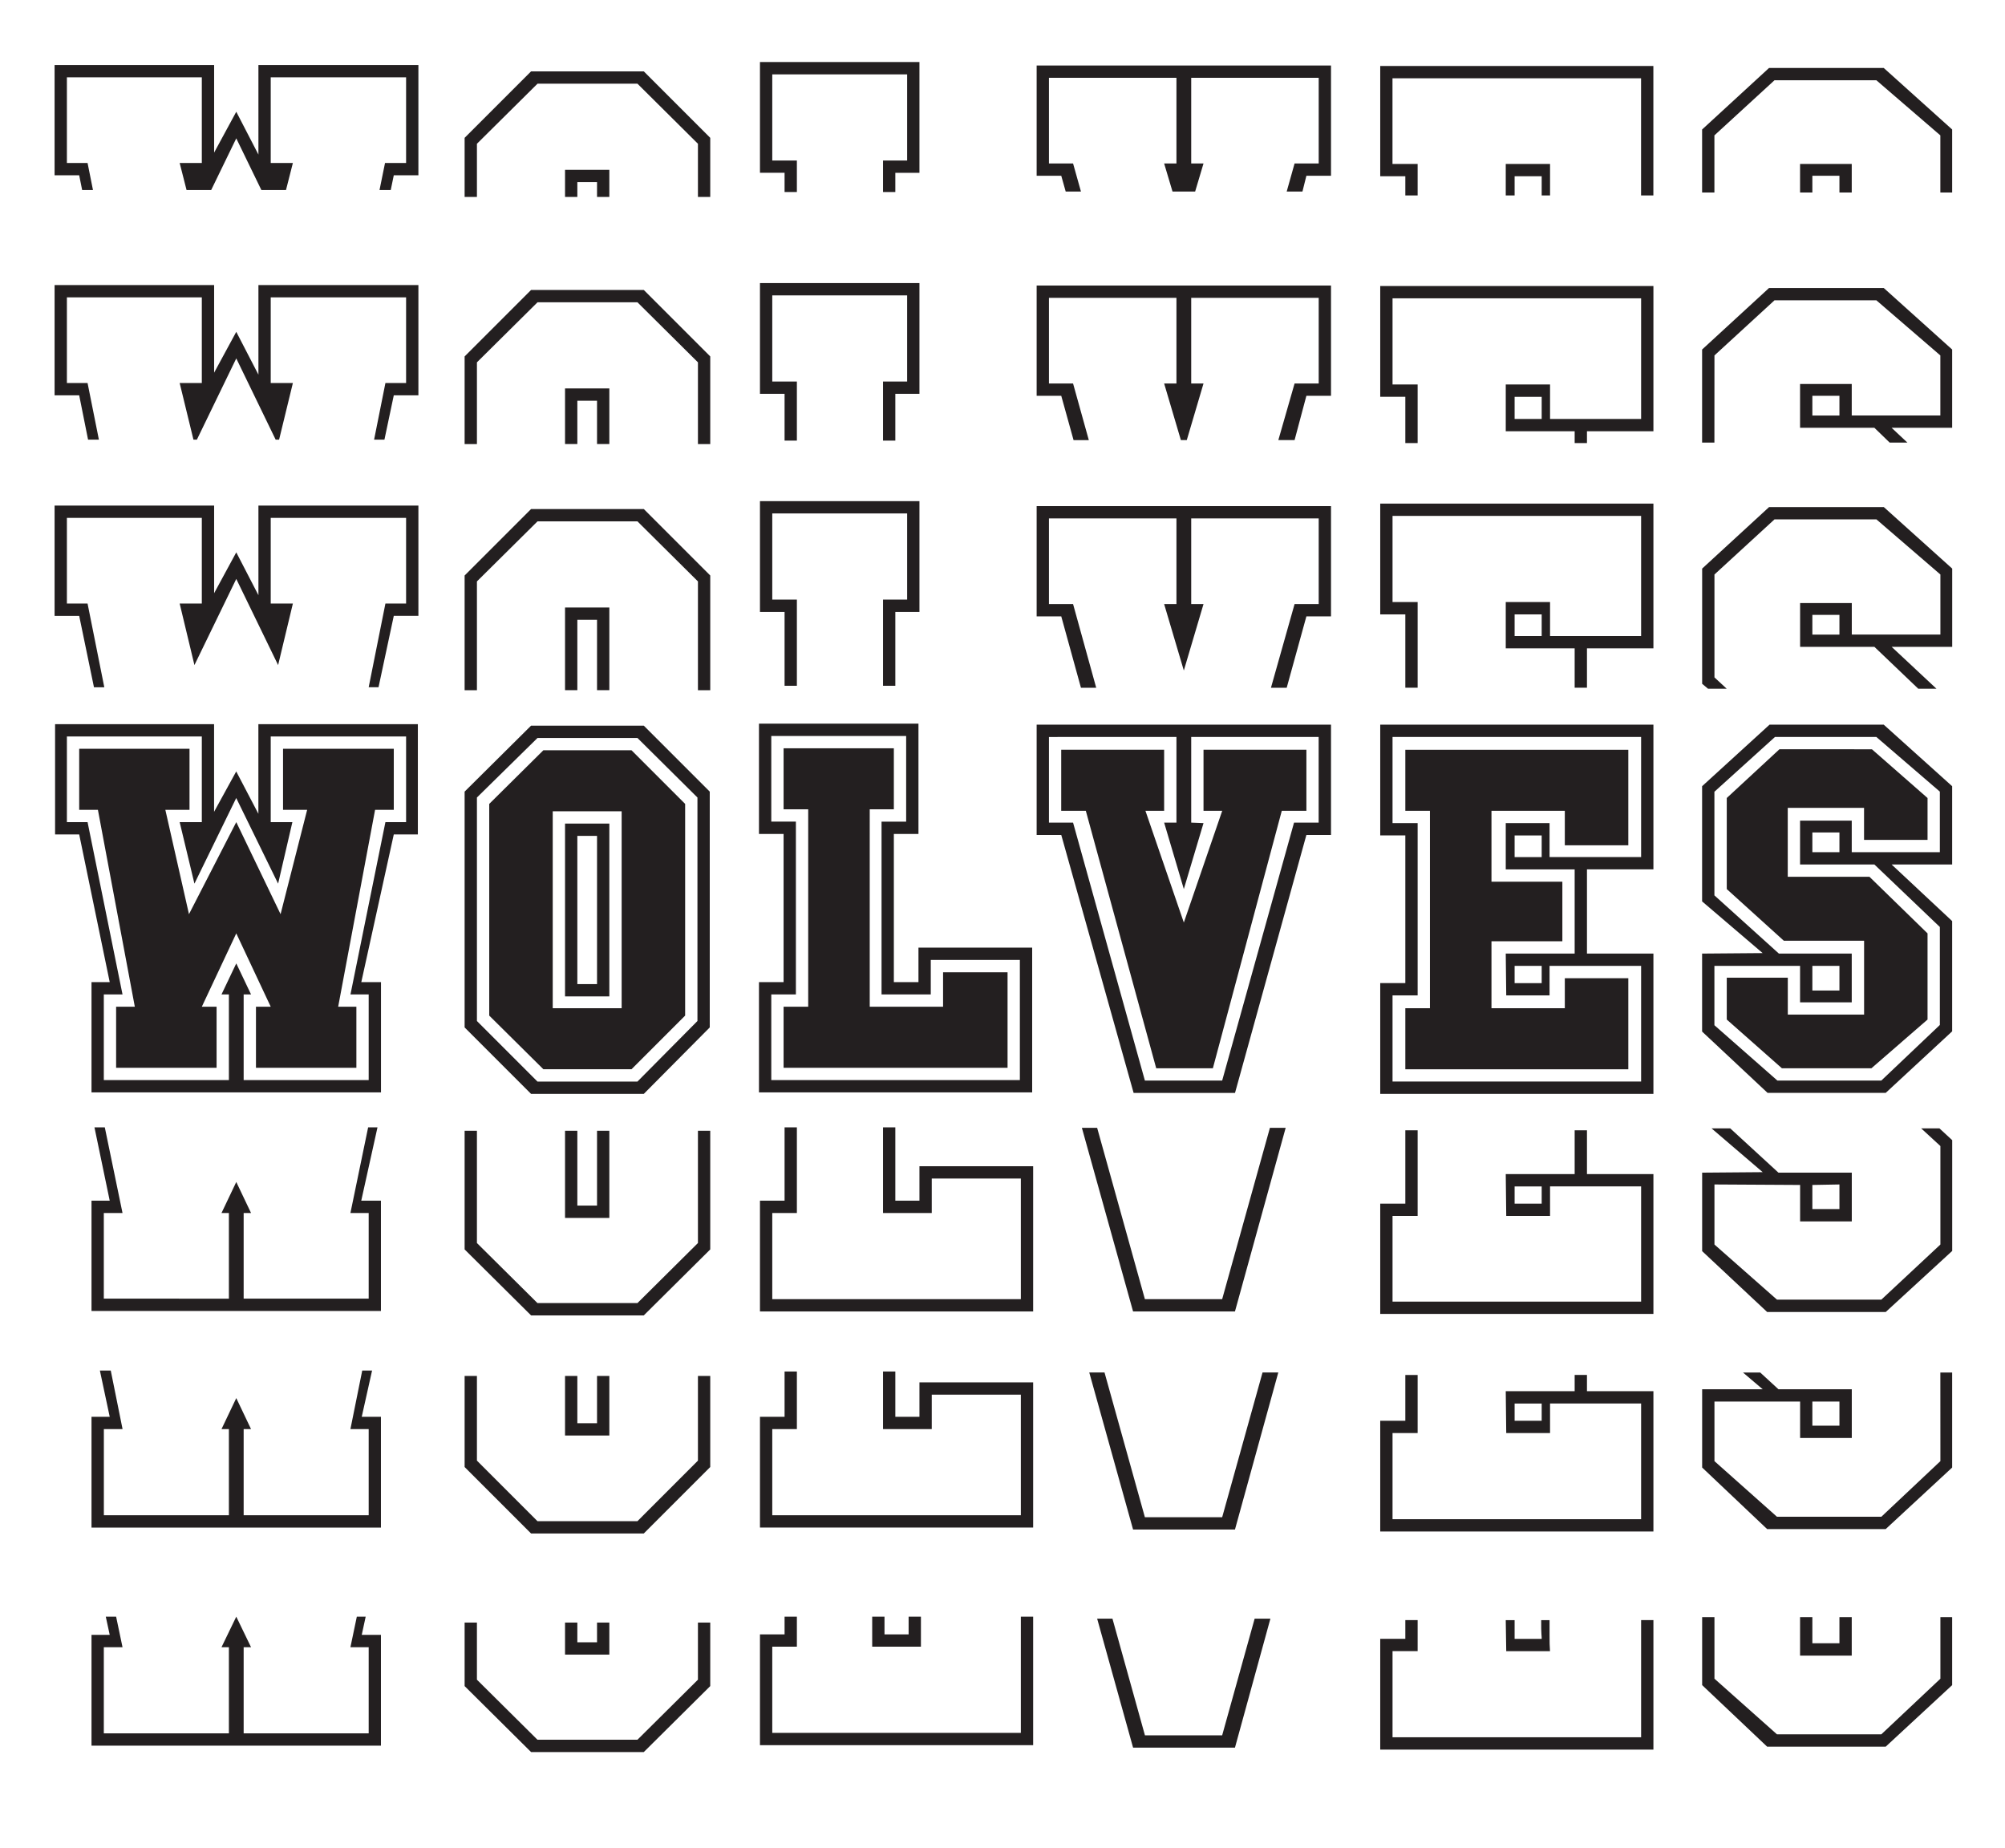 <svg viewBox="0 0 814.65 750.85" xmlns="http://www.w3.org/2000/svg" data-name="Layer 1" id="Layer_1"><defs><style>.cls-1{fill:#231f20;}</style></defs><title>wolves</title><path d="M35.58,66.21l2.2,11h-4.4l-1.2-6h-10V26.41H87V62l9-16.6,9,17.4V26.41h65v44.8H160l-1.24,6h-4.56l2.24-11H165V31.41H110v34.8h9l-2.8,11h-10L96,56.21l-10.2,21h-10l-2.8-11h9V31.41H27.18v34.8Zm0,89.4,4.6,23h-4.4l-3.6-18h-10v-44.8H87v35.6l9-16.6,9,17.4v-36.4h65v44.8H160l-3.8,18H152l4.6-23H165v-34.8H110v34.8h9l-5.6,23H112l-16-33-16,33h-1.4l-5.6-23h9v-34.8H27.18v34.8Zm0,89.6,6.8,34h-4.2l-6-29h-10v-44.8H87V241l9-16.6,9,17.4v-36.4h65v44.8H160l-6.2,29h-4l6.8-34H165v-34.8H110v34.8h9l-6,25-17-35-17,35-6-25h9v-34.8H27.18v34.8Zm51.4,49v35.6l9-16.4,9,17.2v-36.4h64.8V339H160l-13.2,60h8v44.8H37.18V399h7.4l-12.4-60h-9.8v-44.8Zm9,30L79,359l-6-25h9v-34.8H27.18V334h8.4l14.2,70h-7.6v34.8H93V404H90l6-12.6,6,12.6H99v34.8h50.8V404h-7.4l14.2-70H165v-34.8H110V334h8.8L113,359ZM67.18,329l9.6,42.4L96,334l18,37.4,10.8-42.4H115v-24.8h45V329h-7.6l-15,80h7.4v24.8H104V409h6l-14-29.8L82,409h6v24.8H47.18V409h7.6l-15-80h-7.6v-24.8H77V329Zm75.2,163.8,7.2-34.8h3.8l-6.6,29.8h8v44.8H37.18v-44.8h7.4L38.38,458h4.2l7.2,34.8h-7.6v34.8H93v-34.8H90l6-12.6,6,12.6H99v34.8h50.8v-34.8Zm0,87.8,4.8-23.8h4l-4.2,18.8h7.8v45H37.18v-45h7.4l-4-18.8H45l4.8,23.8h-7.6v35H93v-35H90L96,568l6,12.6H99v35h50.8v-35Zm0,88.6,2.6-12.4h3.6l-1.6,7.4h7.8v45H37.18v-45h7.4l-1.6-7.4h4.2l2.6,12.4h-7.6v35H93v-35H90l6-12.4,6,12.4H99v35h50.8v-35Z" class="cls-1"></path><path d="M193.78,58.41V80h-5V56l27-27h45.8l27,27V80h-5V58.41L259,34h-40.6Zm0,88.8v33.2h-5v-35.6l27-27h45.8l27,27v35.6h-5v-33.2L259,122.81h-40.6Zm0,89v44.2h-5v-46.6l27-27h45.8l27,27v46.6h-5v-44.2L259,211.81h-40.6Zm22,58.6h45.8l26.8,26.8v95.8l-26.8,27h-45.8l-27-27v-95.8ZM283.58,505v-45.6h5v48.2l-27,26.8h-45.8l-27-26.8v-48.2h5V505l24.6,24.4H259Zm0,88.4V559h5v37l-27,27h-45.8l-27-27V559h5v34.4l24.6,24.6H259Zm0,89v-23.2h5V685l-27,26.8h-45.8l-27-26.8v-25.8h5v23.2l24.6,24.4H259Zm-.2-267.6V324L259,299.81h-40.6L193.78,324v90.8l24.6,24.6H259Zm-62.6-110h35.8l21.8,21.8v86l-21.8,21.8h-35.8l-22-21.8v-86Zm31.8,104.8v-80h-28v80ZM229.58,69h18V80h-5V74h-8v6h-5Zm0,88.8h18v22.6h-5v-17.6h-8v17.6h-5Zm5,94v28.6h-5v-33.6h18v33.6h-5v-28.6Zm13,82.8v70.2h-18v-70.2Zm-5,155.2v-30.4h5v35.4h-18v-35.4h5v30.4Zm5,93.4h-18V559h5v19.2h8V559h5Zm0,89h-18v-13h5v8h8v-8h5Zm-5-272.4v-60.2h-8v60.2Z" class="cls-1"></path><path d="M373.18,338.81h-10V399h10V385h46.2v58.8h-111V399h10v-60.2h-10V294h64.8Zm.4-268.6h-9.8V78h-5V65.21h9.8v-35h-54.8v35h10V78h-5v-7.8h-10v-45h64.8ZM323.78,155v24h-5V160h-10V115h64.8v45h-9.8v19h-5V155h9.8V120h-54.8v35Zm-5,123.6v-30h-10v-45h64.8v45h-9.8v30h-5v-35h9.8v-35h-54.8v35h10v35Zm54.8,209.2v-14h46.2v59h-111v-45h10V458h5v34.8h-10v35h101v-49h-36.2v14h-19.8V458h5v29.8Zm-14.8,92.8v-23.4h5v18.4h9.8v-14h46.2v59h-111v-45h10v-18.4h5v23.4h-10v35h101v-49h-36.2v14Zm56,123.4v-47.2h5V709h-111V664h10v-7.2h5V669h-10v35Zm-36.6-300h-20v-70.2h10V299h-54.8v34.8h10V404h-10v34.8h101V390h-36.2Zm-15-75.2h-9.8V409h29.8V395h26.2v38.8h-91V409h10v-80.2h-10V304h44.8Zm11,340.2h-19.8v-12.2h5V664h9.8v-7.2h5Z" class="cls-1"></path><path d="M436,66.41l3.2,11.4H433l-1.8-6.4h-10V26.61h119.6v44.8h-10l-1.6,6.4h-6.4l3.2-11.4h9.8V31.61H484v34.8h5l-3.4,11.4h-9.2L473,66.41h5V31.61h-51.8v34.8Zm0,89.4,6.4,23h-6.2l-5-18h-10V116h119.6v44.8h-10l-4.8,18h-6.6l6.6-23h9.8V121H484v34.8h5l-6.8,23h-2.4l-6.8-23h5V121h-51.8v34.8Zm0,89.6,9.4,34h-6.2l-8-29h-10v-44.8h119.6v44.8h-10l-8,29h-6.4l9.6-34h9.8v-34.8H484v34.8h5l-8,27-8-27h5v-34.8h-51.8v34.8Zm-14.8,93.8v-44.8h119.6v44.8h-10l-29,104.8h-41.2l-29.4-104.8Zm5-39.8v34.8H436L465.18,439h31.4l29.2-104.8h10v-34.8H484v34.8l5,.2-8,26.8-8-27h5v-34.8ZM469.78,434l-28.6-104.6h-10v-24.8H473v24.8h-7.6l15.6,45.4,15.6-45.4H489v-24.8h41.8v24.8h-10l-28,104.6Zm26.8,93.8,19.4-69.6h6.4l-20.6,74.6h-41.4l-20.8-74.6h6.2l19.4,69.6Zm0,88.6,16.4-58.8h6.4l-17.6,63.8h-41.4l-17.8-63.8h6.2l16.4,58.8Zm0,88.6,13.2-47.4h6.4L501.78,710h-41.4l-14.6-52.4H452l13.2,47.4Z" class="cls-1"></path><path d="M671.78,26.81v52.6h-5V31.81h-101v34.8H576v12.8h-5v-7.8h-10.2V26.81ZM576,180h-5v-18.8h-10.2v-45h111v59h-27V180h-5v-4.8h-28v-19h18v14h37v-49h-101v35H576Zm95.8,24.6v58.8h-27v16h-5v-16h-28v-18.8h18v13.8h37v-48.8h-101v35H576v34.8h-5v-29.8h-10.2v-45Zm0,239.8h-111v-45H571v-60h-10.2v-45h111v58.8h-27v34.2h27Zm-27,32.6h27v56.8h-111V489H571v-29.8h5V494h-10.2v34.8h101V482h-37v12H612l-.2-17h28v-17.8h5Zm-5,81.6h5v6.6h27v57h-111v-45H571v-18.6h5v23.6h-10.2v35h101v-47h-37v12H612l-.2-17h28Zm32,99.6v52.6h-111v-45H571v-7.6h5v12.6h-10.2v35h101v-47.6Zm-5-265.8h-37.2v12H612l-.2-17h28v-34.2h-28v-18.8h17.8v13.8h37.2v-48.8h-101v35H576v70h-10.2v35h101ZM606,409.61h29.8v-12.2h25.8v37H571v-24.8h10v-80.2H571v-24.8h90.6v38.8h-25.8v-14H606v28.8h28.8v24.2H606Zm23.8-343v12.8h-3.4v-7.8h-11v7.8h-3.6V66.61Zm0,604.2H612l-.2-12.6h3.6v7.6h11v-.2c0-.14,0-.7-.1-1.7s-.1-2.9-.1-5.7h3.4v6.3C629.58,666.84,629.64,668.94,629.78,670.81Zm-3.4-509.6h-11v9h11Zm0,88.4h-11v8.8h11Zm-11,89.8v8.8h11v-8.8Zm0,53v7h11v-7Zm11,89.6h-11v7h11Zm0,88.2h-11v7h11Z" class="cls-1"></path><path d="M696.58,78.21h-5V52.61l27.2-25h46.6l27.8,25v25.6h-4.8V55l-26-22.4H721L696.58,55Zm0,101.6h-5V142l27.2-25h46.6l27.8,25v31.8h-24.6l6.4,6h-7.2l-6.2-6h-30.2V156h21v12.8h36v-24.4l-26-22.4H721l-24.4,22.4Zm5,100H694l-2.4-2V231l27.2-25h46.6l27.8,25v31.8h-24.6l18.2,17h-7.4l-17.8-17h-30.2V245h21v12.8h36v-24.4l-26-22.4H721l-24.4,22.4v41.8Zm91.6,71.4h-24.6l24.6,23V419l-27,25h-48l-26.6-24.91V387.41l24.6-.2-24.6-21v-46.8l27.4-25h46.4l27.8,25Zm-12.6,107.2H788l5.2,4.8v45l-27,24.8H718l-26.4-24.71V476.41l24.6-.2-20.8-17.8H703l19.6,18h29.8v19.8h-21v-14.8l-34.8-.2v24.4L722,528h42.4l24-22.4v-40Zm7.8,99.2h4.8v38.6l-27,25H718l-26.4-25v-31.8h24.6l-8-6.8h7l7.4,6.8h29.8v19.8h-21v-14.8h-34.8v24.2l25.4,22.6h42.4l24-22.6Zm4.8,99.4v27.6l-27,25H718l-26.4-25V657h5v25l25.4,22.6h42.4l24-22.6V657Zm-5-335.4-25.8-22.2h-41.2l-24.6,22.25v42.1l26.2,23.65h29.6v19.8h-21v-14.8h-34.8v24.1l25.6,22.5h42.2l23.8-22.6v-39.8l-26.6-25.4h-30.2v-17.8h21v12.8h35.8Zm-27.6-17.2,22.6,19.8v17h-25.8v-13h-31v28h33.2l23.6,23v35L760.38,434H724l-22.4-19.8v-17h24.8v15h31v-30h-32.6l-23.2-21v-37l21.4-19.8Zm-8.2-237.8v11.6h-5v-6.8h-11v6.8h-5V66.61Zm0,590.4v15.6h-21V657h5v10.6h11V657Zm-5-496.2h-11v8h11Zm0,89h-11v8h11Zm-11,88.4v8h11v-8Zm11,64.2v-10h-11v10Zm-11,88.8h11v-10l-11,.2Zm0,88h11v-9.8h-11Z" class="cls-1"></path></svg>